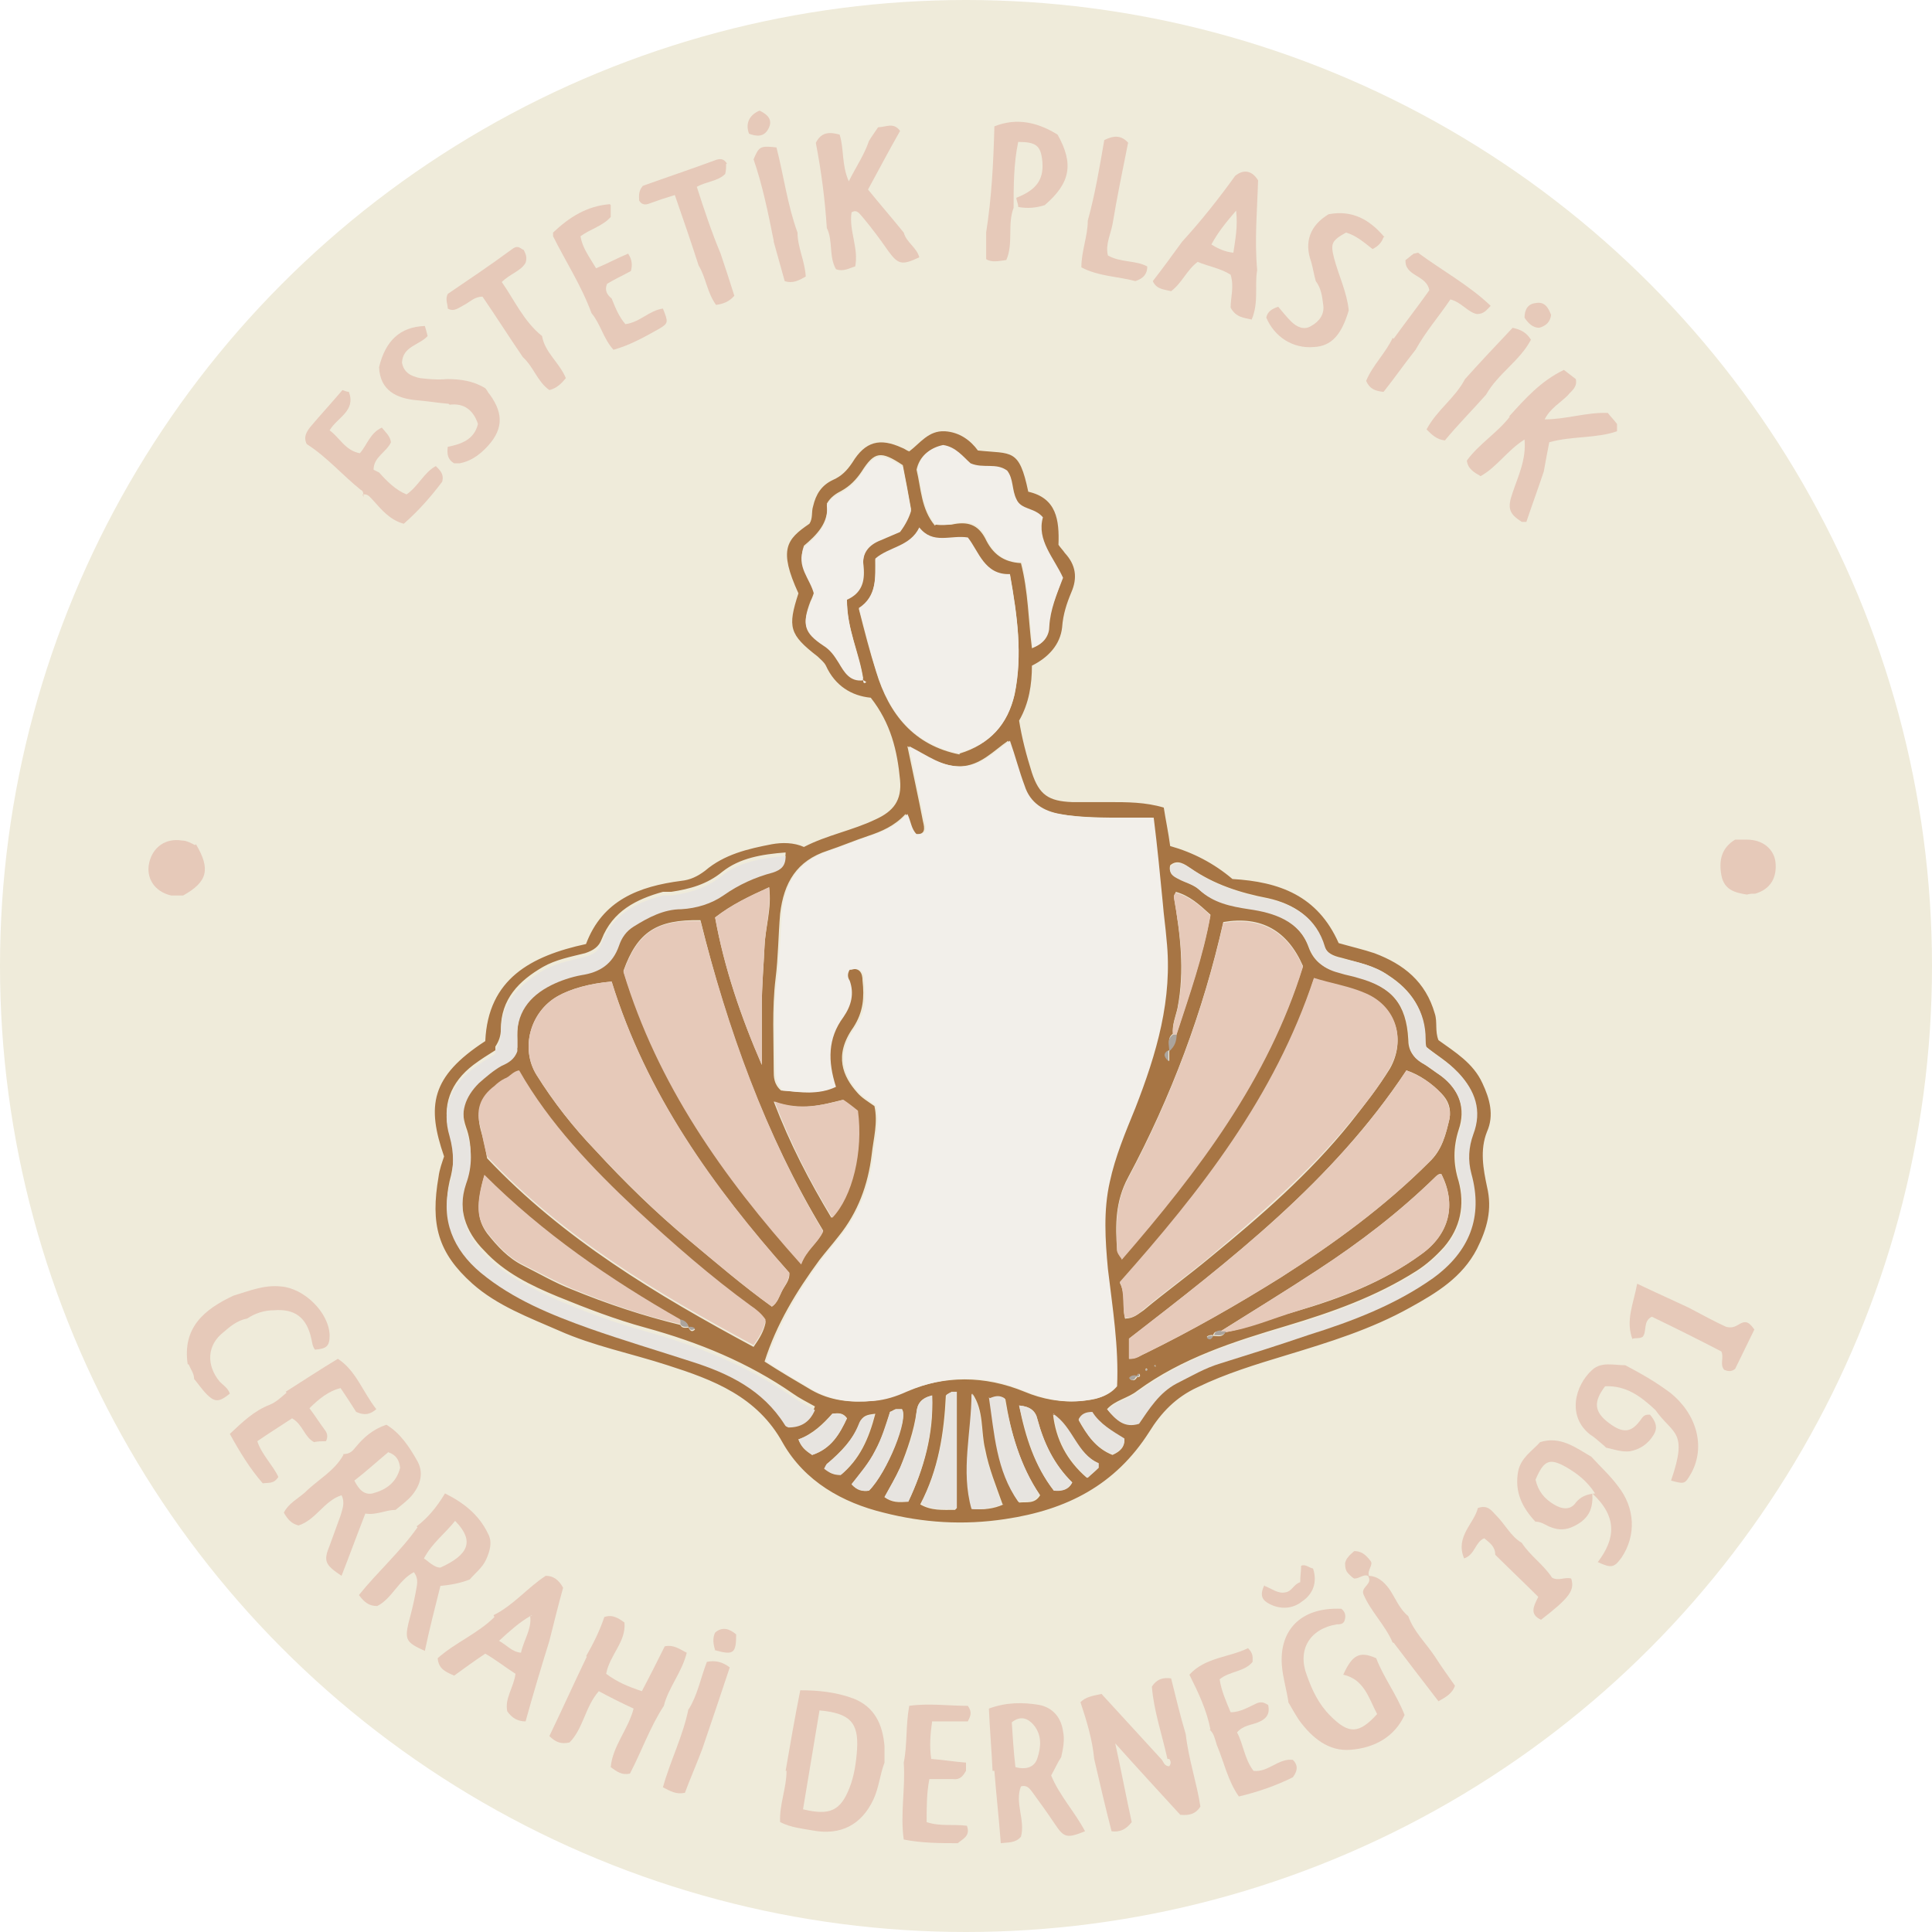 <svg xmlns="http://www.w3.org/2000/svg" xmlns:xlink="http://www.w3.org/1999/xlink" id="Layer_2" data-name="Layer 2" viewBox="0 0 211 211"><defs><style>      .cls-1 {        fill: #e7e4e0;      }      .cls-1, .cls-2, .cls-3, .cls-4, .cls-5, .cls-6 {        stroke-width: 0px;      }      .cls-2 {        fill: #e6c9b9;      }      .cls-3 {        fill: #a77544;      }      .cls-4 {        fill: #aba49d;      }      .cls-5 {        fill: #f2efea;      }      .cls-6 {        fill: #efebda;      }    </style></defs><g id="Layer_1-2" data-name="Layer 1-2"><g><circle class="cls-6" cx="105.5" cy="105.5" r="105.5"></circle><g><g><path class="cls-2" d="M53.9,176.4c2.2-1.1,3.7-3,5.7-4.3.8,0,1.4.4,1.9,1.3-.5,1.8-1,3.8-1.5,5.8-.9,2.9-1.8,5.9-2.6,8.8-.9,0-1.5-.4-2-1.1-.3-1.4.7-2.6.9-4.1-1.1-.7-2.1-1.5-3.3-2.2-1.2.8-2.3,1.6-3.4,2.4-.9-.4-1.7-.7-1.8-1.9,1.9-1.7,4.4-2.7,6.2-4.5ZM57.9,176.5c-1.2.7-2.2,1.6-3.4,2.7.9.5,1.4,1.2,2.4,1.3.3-1.4,1.2-2.6,1-4,0,0,.2,0,.2-.1,0,0,0,0-.2.1Z"></path><path class="cls-2" d="M164.8,45.5c1.8-2,3.5-3.9,6-5.1.4.3.9.7,1.3,1,.2.9-.5,1.3-.9,1.8-.8.8-1.9,1.4-2.5,2.6,2.4,0,4.6-.8,6.9-.7.3.4.7.8,1,1.2,0,.2,0,.4,0,.8-2.3.8-4.9.5-7.4,1.2-.2,1-.4,2.1-.6,3.2-.6,1.8-1.3,3.7-1.9,5.5-.2,0-.4,0-.5,0-1.4-.9-1.6-1.5-1-3.2.6-1.8,1.5-3.6,1.3-5.8-1.9,1.2-3,3-4.8,4-.7-.4-1.4-.8-1.5-1.7,1.3-1.8,3.3-3,4.7-4.8h0Z"></path><path class="cls-2" d="M98.3,14.3c-1.2,2.1-2.3,4.2-3.5,6.4,1.3,1.6,2.6,3.1,3.9,4.7.3,1.1,1.4,1.6,1.7,2.7-1.9.9-2.3.8-3.4-.7-.9-1.3-1.8-2.5-2.8-3.7-.3-.3-.6-.9-1.2-.5-.3,2,.8,3.9.4,5.9-.7.2-1.3.6-2.1.3-.8-1.4-.3-3.1-1-4.5-.2-3.1-.6-6.2-1.2-9.3.6-1.2,1.5-1.2,2.6-.9.5,1.6.2,3.3,1,5.1.8-1.6,1.7-2.9,2.2-4.4.3-.5.6-.9,1-1.5.8,0,1.7-.6,2.4.4h0Z"></path><path class="cls-2" d="M129.1,26.4c2.1-2.3,4-4.7,5.8-7.2,1-.8,1.9-.5,2.5.5-.1,3.3-.4,6.5-.1,9.8-.3,1.7.2,3.5-.6,5.4-.8-.2-1.7-.2-2.3-1.3,0-1.1.4-2.3,0-3.6-1.1-.7-2.4-.9-3.6-1.4-1.2.9-1.7,2.3-2.9,3.2-.8-.2-1.6-.2-2-1.1,1.1-1.4,2.1-2.8,3.2-4.3h0ZM135,23c-1.2,1.4-2,2.4-2.7,3.7.8.5,1.5.8,2.4.9.2-1.4.5-2.8.3-4.6h0Z"></path><path class="cls-2" d="M107.7,25.4c.6-3.8.8-7.7.9-11.6,2.5-1,4.8-.4,6.9.9,1.8,3.2,1.4,5.3-1.4,7.7-.9.3-1.9.4-2.9.2,0-.4-.2-.7-.2-1,2.3-.9,3.1-2.1,2.8-4.3-.2-1.4-.7-1.8-2.6-1.8-.5,2.4-.5,4.8-.5,7.2-.7,1.8,0,3.9-.8,5.7-.8.1-1.6.3-2.2-.1v-2.9h0Z"></path><path class="cls-2" d="M39.7,54.3c0-.3,0-.7-.3-.8-2-1.6-3.7-3.6-5.9-5-.4-.8,0-1.4.5-2,1.1-1.3,2.3-2.6,3.4-3.9.3.1.5.2.7.2.8,2.1-1.3,2.8-2.1,4.2,1.1.8,1.7,2.2,3.3,2.5.8-.9,1.1-2.2,2.4-2.8.4.5.9.9,1,1.6-.5,1.1-1.9,1.6-1.9,3,.2.1.4.2.6.3.9,1,1.8,1.9,3,2.4,1.3-.9,1.9-2.4,3.2-3.1.5.5.9.9.7,1.7-1.2,1.6-2.6,3.2-4.2,4.6-1.5-.4-2.4-1.5-3.3-2.5-.4-.4-.6-.8-1.2-.7h0Z"></path><path class="cls-2" d="M66.7,22.4c0,.4,0,.9,0,1.3-.9,1-2.2,1.3-3.3,2.1.2,1.3,1,2.3,1.7,3.5,1.2-.5,2.3-1.1,3.5-1.6.4.6.5,1.2.3,1.9-.9.5-1.8.9-2.6,1.4-.3.7,0,1.2.5,1.6.4,1,.8,2,1.5,2.8,1.6-.2,2.6-1.5,4.1-1.7.6,1.5.6,1.6-.4,2.2-1.6.9-3.2,1.8-5,2.3-1.1-1.2-1.4-2.8-2.4-4-1.1-3-2.8-5.6-4.2-8.4,0-.1,0-.3,0-.4,1.8-1.7,3.7-2.9,6.2-3.1h0Z"></path><path class="cls-2" d="M151.1,25.9c-.2.6-.6,1-1.2,1.3-.9-.7-1.8-1.5-2.9-1.8-1.6.9-1.7,1.2-1.3,2.8.5,1.9,1.4,3.7,1.6,5.7-.8,2.7-1.9,3.9-3.8,4-2.3.2-4.3-1.1-5.2-3.2.1-.7.7-1,1.3-1.2.5.6.9,1.1,1.4,1.6.6.6,1.4,1,2.2.5.9-.5,1.5-1.3,1.3-2.4-.1-.8-.2-1.7-.8-2.5-.2-.7-.3-1.4-.5-2.1-.8-2.2-.1-4,1.9-5.2,2.6-.5,4.5.6,6.1,2.5h0Z"></path><path class="cls-2" d="M20.5,149c-.6-4,1.8-6,5-7.5,1.7-.5,3.3-1.2,5.2-1,2.5.2,5.2,2.8,5.3,5.3,0,1.2-.3,1.5-1.6,1.6-.3-.4-.3-.8-.4-1.2-.5-2.3-1.8-3.3-4.1-3.1-1,0-2,.3-2.9.9-1.1.2-1.9.9-2.6,1.5-1.8,1.4-1.9,3.6-.4,5.4.4.4.9.7,1.1,1.3-1.1.9-1.6,1-2.5.1-.5-.5-.9-1.1-1.4-1.7,0-.6-.4-1.1-.6-1.6h0Z"></path><path class="cls-2" d="M49,44.1c-1.2-.1-2.4-.3-3.6-.4-2-.2-3.9-1-4-3.6.7-2.9,2.3-4.4,5-4.5.1.3.2.7.3,1.1-.9,1-2.7,1.1-2.8,2.9.2,1.1,1,1.5,2,1.7.9.1,1.9.2,2.9.1,1.5,0,2.9.2,4.2,1,.2.2.3.5.5.7,1.6,2.2,1.4,4-.5,5.9-.8.8-1.7,1.4-2.8,1.6-.2,0-.4,0-.6,0-.7-.4-.8-1-.7-1.8,1.5-.3,2.9-.8,3.3-2.5-.5-1.5-1.5-2.3-3.1-2.1Z"></path><path class="cls-2" d="M152.2,37c1.3-1.8,2.7-3.6,3.9-5.3-.3-1.7-2.7-1.5-2.6-3.3.3-.2.6-.5.9-.7.2,0,.5-.2.6,0,2.6,1.9,5.5,3.5,7.8,5.7-.4.4-.7.9-1.5.9-1-.2-1.7-1.3-2.9-1.6-1.2,1.8-2.7,3.5-3.8,5.5-1.2,1.5-2.3,3.1-3.5,4.6-.9-.1-1.5-.3-1.9-1.2.7-1.7,2.1-3,2.9-4.7h0Z"></path><path class="cls-2" d="M79.3,17.9c0,.4,0,.7-.1,1.1-.8.8-2,.8-3.1,1.4.8,2.5,1.6,4.9,2.6,7.3.5,1.5,1,3,1.5,4.6-.6.7-1.3.9-2,1-1-1.4-1.1-3-1.9-4.3-.8-2.5-1.7-5.1-2.6-7.7-1,.3-1.9.6-2.7.9-.5.2-.9.2-1.2-.3,0-.5-.1-1,.4-1.6,2.5-.9,5.2-1.8,7.9-2.8.5-.2,1-.2,1.3.4h0Z"></path><path class="cls-2" d="M57.2,27.3c.2.4.4.8.2,1.4-.5.9-1.7,1.2-2.6,2.1,1.4,2,2.4,4.3,4.4,5.9.3,1.8,1.9,2.9,2.6,4.6-.5.6-1,1.1-1.8,1.3-1.3-.9-1.7-2.5-2.9-3.6-1.5-2.2-2.9-4.4-4.4-6.6-.9,0-1.4.6-2,.9-.6.3-1.1.8-1.8.4,0-.5-.3-1,0-1.6,2.2-1.5,4.6-3.1,6.9-4.8.4-.3.7-.5,1.2-.1h0Z"></path><path class="cls-2" d="M123.2,15.6c-.6,3-1.2,5.9-1.7,8.9-.2,1.1-.8,2.2-.5,3.4,1.4.8,3,.5,4.3,1.2,0,.8-.4,1.3-1.3,1.6-1.8-.5-4-.5-5.9-1.5,0-1.8.7-3.4.7-5.1.8-2.9,1.3-5.9,1.8-8.8,1-.5,1.9-.6,2.7.4Z"></path><path class="cls-2" d="M84.5,26.3c-.6-3-1.2-6-2.2-8.9.6-1.4.7-1.5,2.5-1.3.8,3.1,1.2,6.3,2.3,9.3,0,1.6.8,3.1.9,4.8-.7.4-1.4.8-2.3.5-.4-1.4-.8-2.9-1.2-4.3h0Z"></path><path class="cls-2" d="M168.1,35.8c-.7,0-1.2-.5-1.6-1.1,0-.8.3-1.5,1.2-1.6,1-.2,1.4.5,1.7,1.3-.1.8-.6,1.2-1.3,1.4Z"></path><path class="cls-2" d="M83,12.1c1,.5,1.4,1.1.9,2-.5.9-1.3.8-2.1.5-.4-1.1,0-2,1.1-2.5h0Z"></path><path class="cls-2" d="M127.5,192.1c-.6-2.7-1.5-5.3-1.7-7.9.6-.9,1.3-1,2.1-.9.5,2,1,4.1,1.6,6.1.3,2.7,1.2,5.3,1.6,7.9-.5.8-1.2,1-2.2.9-2.2-2.4-4.5-4.9-7.1-7.8.7,3.2,1.2,5.9,1.8,8.6-.7.9-1.4,1.1-2.2,1-.7-2.7-1.3-5.3-1.9-7.9-.2-2.1-.8-4.1-1.5-6.2.6-.6,1.4-.7,2.3-.9,2.2,2.4,4.4,4.8,6.6,7.2.2.3.3.7.8.7.2-.3.2-.5,0-.8h0Z"></path><path class="cls-2" d="M85.8,193.4c.5-2.9,1-5.8,1.6-8.8,2,0,3.9.2,5.8.9,2.3.9,3.2,2.8,3.4,5.2,0,.6,0,1.2,0,1.8-.5,1.3-.6,2.7-1.2,4-1.3,2.8-3.6,4-6.7,3.4-1.1-.2-2.3-.3-3.5-.9-.1-1.9.7-3.7.7-5.6h0ZM87.7,197.6c2.9.7,4.1.2,5.1-2.4.5-1.3.7-2.7.8-4.1.2-3-.8-4-4.1-4.3-.6,3.6-1.2,7.2-1.8,10.8h0Z"></path><path class="cls-2" d="M64,180.9c.8-1.4,1.5-2.8,2-4.3.9-.3,1.5.1,2.2.6.2,2.1-1.6,3.5-2,5.6,1.2.9,2.4,1.4,3.9,1.9.9-1.7,1.7-3.3,2.5-4.9,1-.2,1.6.3,2.4.7-.5,2.1-2,3.8-2.5,5.8-1.5,2.3-2.4,4.9-3.7,7.4-.9.2-1.4-.2-2.1-.7.2-2.3,1.9-4.1,2.5-6.4-1.3-.6-2.5-1.2-3.8-1.9-1.5,1.7-1.7,4.1-3.2,5.6-.9.2-1.5,0-2.2-.7,1.4-2.9,2.7-5.8,4.1-8.7h0Z"></path><path class="cls-2" d="M37.5,158.8c.6,0,.9-.2,1.3-.7.9-1.1,1.9-2,3.4-2.5,1.5.9,2.5,2.4,3.4,4,.7,1.3.3,2.6-.6,3.7-.5.6-1.2,1.1-1.8,1.6-1.1,0-2.1.6-3.3.4-.9,2.3-1.7,4.5-2.6,6.8-1.8-1.2-2-1.6-1.3-3.3.4-1.1.8-2.2,1.2-3.3.2-.7.5-1.4.1-2.2-1.9.6-2.8,2.7-4.7,3.3-.8-.2-1.2-.7-1.6-1.4.5-1,1.5-1.5,2.3-2.2,1.4-1.4,3.2-2.3,4.2-4.1h0ZM38.7,161.7c.5,1,1.1,1.6,2,1.4,1.5-.4,2.6-1.2,3-2.8-.1-.8-.4-1.4-1.3-1.7-1.2,1-2.4,2.1-3.7,3.1h0Z"></path><path class="cls-2" d="M140.7,185.8c-.2-1.3-.6-2.6-.7-3.9-.3-3.7,1.9-6.4,6.5-6.2.5.4.5.9.3,1.4-.2.3-.5.3-.8.3-3,.5-4.3,2.8-3.3,5.5.6,1.7,1.3,3.2,2.6,4.5,2,2,3.1,2,5.1-.2-.9-1.7-1.4-3.8-3.7-4.3,1-2.2,1.8-2.6,3.6-1.8.8,2.1,2.2,3.9,3.1,6.2-1.1,2.4-3.3,3.6-5.9,3.8-2.4.2-4.2-1.3-5.6-3.2-.4-.6-.8-1.3-1.2-2h0Z"></path><path class="cls-2" d="M108.4,193.4c-.1-2.2-.3-4.5-.4-6.8,1.9-.7,3.7-.7,5.5-.4,1.5.3,2.4,1.4,2.6,2.9.2.9,0,1.9-.2,2.8-.4.6-.7,1.3-1.1,2,.9,2.2,2.6,4,3.7,6.1-2,.8-2.3.7-3.3-.8-.8-1.2-1.6-2.3-2.4-3.4-.3-.4-.6-.9-1.3-.7-.7,1.8.5,3.7,0,5.5-.6.7-1.4.6-2.2.7-.2-2.7-.5-5.3-.7-7.9ZM110.9,193c1.2.3,2.1,0,2.4-1,.4-1.2.5-2.5-.4-3.6-.6-.7-1.4-1.1-2.4-.3.1,1.6.2,3.2.4,4.9h0Z"></path><path class="cls-2" d="M45.5,166.7c1.2-.9,2.2-2.1,3.1-3.6,2,1,3.7,2.3,4.7,4.4.5.9.2,1.9-.2,2.8-.4.9-1.2,1.5-1.8,2.2-1,.4-2.1.6-3.2.7-.6,2.4-1.2,4.7-1.7,7.1-2-.9-2.2-1.2-1.8-3,.3-1.1.6-2.3.8-3.4.1-.7.4-1.4-.2-2.2-1.7.9-2.4,2.9-4,3.7-.9,0-1.4-.4-2-1.2,2-2.5,4.5-4.7,6.4-7.4h0ZM49.7,166.1c-1.1,1.4-2.5,2.4-3.4,4.1.3.2.5.4.8.6.3.2.6.4,1,.4,3.1-1.4,3.7-2.9,1.7-5Z"></path><path class="cls-2" d="M167.7,166.2c-1.5-1.6-2.3-3.3-1.9-5.5.3-1.5,1.5-2.2,2.4-3.2,2.2-.7,3.9.6,5.6,1.6,1,1.1,2.1,2.1,2.9,3.2,1.9,2.4,2,5.4.4,7.8-.8,1.1-1.1,1.2-2.6.5,1.9-2.5,2.2-4.9-.6-7.5.1,1.5-.3,2.4-1.2,3.1-1,.7-2,1.1-3.3.6-.6-.2-1.1-.7-1.9-.6h0ZM167.7,161.6c.3,1.3,1,2.1,2,2.7.8.5,1.8.7,2.4-.2.5-.6,1.1-.9,2.1-1-.9-1.4-2-2.2-3.2-2.9-1.8-1-2.4-.7-3.3,1.4Z"></path><path class="cls-2" d="M175.2,157.9c-.5-.4-1-.9-1.5-1.2-2.6-2-1.7-5.4.2-7.1,1-.9,2.3-.5,3.6-.5,1.7.9,3.3,1.8,4.9,3,2.9,2.3,3.9,5.9,2.3,8.8-.7,1.2-.7,1.2-2.2.8,1.9-5.5.2-5-1.7-7.7-1.6-1.5-3.2-2.7-5.5-2.6-1.3,1.7-1.2,2.8.4,4,1.6,1.2,2.5,1.1,3.6-.5.3-.4.5-.4.9-.4.6.7.9,1.4.4,2.2-.6,1-1.5,1.6-2.6,1.8-.9.1-1.7-.2-2.6-.4h0Z"></path><path class="cls-2" d="M132.2,188.9c-.4-2.1-1.3-4-2.3-6,1.7-1.9,4.4-1.9,6.4-2.9.6.6.5,1,.5,1.5-.9,1.1-2.5,1-3.6,1.9.2,1.3.7,2.4,1.2,3.6,1.1,0,2-.6,2.9-1,.6-.2.8,0,1.2.2.2.9-.1,1.5-1.1,1.9-.7.3-1.6.3-2.3,1.1.7,1.3.8,2.9,1.8,4.2,1.6.2,2.7-1.4,4.3-1.2.5.5.6,1.1,0,1.9-1.8.9-3.8,1.6-5.9,2.1-1.2-1.7-1.6-3.7-2.4-5.6-.2-.6-.3-1.3-.8-1.7h0Z"></path><path class="cls-2" d="M31.2,152c1.9-1.2,3.7-2.4,5.7-3.6,2,1.3,2.7,3.6,4.2,5.5-.7.6-1.3.7-2.2.3-.5-.8-1.1-1.7-1.7-2.6-1.3.3-2.4,1.2-3.4,2.2.6.8,1.1,1.6,1.7,2.4.3.4.3.8.1,1.2-.4,0-.9,0-1.3.1-1.1-.6-1.2-1.9-2.4-2.6-1.2.8-2.5,1.6-3.8,2.5.5,1.5,1.7,2.6,2.3,3.9-.5.8-1.1.6-1.7.7-1.4-1.6-2.5-3.4-3.6-5.4,1.4-1.3,2.6-2.5,4.4-3.2.7-.3,1.2-.8,1.8-1.3h0Z"></path><path class="cls-2" d="M98.7,192.5c.4-1.9.2-4,.6-6.2,2.1-.3,4.3,0,6.4,0,.5.7.3,1.1,0,1.7h-3.9c-.2,1.4-.3,2.7-.1,4.1,1.3.1,2.5.3,3.8.4,0,.3,0,.6,0,.9-.3.5-.6,1-1.4.9-.8,0-1.6,0-2.6,0-.3,1.5-.3,3.1-.3,4.7,1.5.5,3,.2,4.4.4.4,1.1-.4,1.4-1,1.9-1.9,0-3.9,0-5.9-.4-.4-2.8.2-5.6,0-8.4h0Z"></path><path class="cls-2" d="M178.3,146.3c-.8-2.1.1-3.9.5-6.1,2.1,1,3.9,1.8,5.6,2.6,1.5.8,3,1.6,4.1,2.1,1.1.3,1.4-.5,2.1-.5.4,0,.7.4,1,.8-.7,1.4-1.4,2.9-2.1,4.3-.5.4-.9.2-1.2.1-.5-.6,0-1.3-.3-2-2.5-1.3-5.1-2.6-7.6-3.8-1,.5-.5,1.6-1,2.2-.3.2-.7.1-1.1.2h0Z"></path><path class="cls-2" d="M163.3,169.8c0-.9-.6-1.3-1.2-1.8-1,.4-1,1.8-2.2,2.2-1-2.4,1.1-3.8,1.5-5.5,1.1-.4,1.5.3,2,.8,1,1,1.6,2.3,2.8,3,.9,1.4,2.4,2.4,3.3,3.8.7.4,1.4-.1,2.1.1.4,1.3-.2,2.1-3.3,4.5-1.3-.6-.8-1.5-.3-2.5-1.6-1.6-3.2-3.1-4.8-4.7h0Z"></path><path class="cls-2" d="M152.1,179.4c-.8-1.9-2.4-3.4-3.2-5.3-.3-.8,1.1-1.1.5-2h0c1,0,1.7.6,2.3,1.4.7,1,1.1,2.2,2.1,3,.6,1.7,1.9,2.9,2.9,4.4.7,1.1,1.5,2.2,2.2,3.2-.3.9-1.1,1.3-1.8,1.7-1.7-2.2-3.3-4.3-4.9-6.4h0Z"></path><path class="cls-2" d="M75.2,186.7c1-1.6,1.3-3.4,2-5.2.9-.2,1.7,0,2.5.6-1,3-2,6-3,8.9-.6,1.6-1.3,3.2-1.9,4.8-1,.2-1.6-.2-2.4-.6.8-2.9,2.2-5.6,2.8-8.6h0Z"></path><path class="cls-2" d="M190.8,97.7c-1.3-.2-2.5-.5-2.8-2.1-.3-1.6,0-3,1.5-3.9.4,0,.9,0,1.3,0,1.7,0,2.9,1,3.1,2.4.2,1.7-.5,3-2.2,3.5-.3,0-.6,0-.9.1h0Z"></path><path class="cls-2" d="M21.4,92.2c1.6,2.7,1.3,4.1-1.4,5.6-.4,0-.9,0-1.3,0-1.8-.4-2.8-1.9-2.4-3.6.4-1.7,1.8-2.7,3.6-2.4.5,0,1,.3,1.4.5h0Z"></path><path class="cls-2" d="M162.3,43.1c-1.5,1.7-3.1,3.3-4.5,5-.9-.1-1.4-.6-2-1.2,1.1-2.1,3.1-3.4,4.2-5.5,1.7-1.9,3.5-3.8,5.2-5.6.9.2,1.5.5,2,1.3-1.2,2.3-3.6,3.7-4.9,6h0Z"></path><path class="cls-2" d="M138.1,173.2c.8.3,1.5.9,2.3.7.7-.1.9-.9,1.6-1.1,0-.7.1-1.2.1-1.8.5-.2.8.2,1.3.3.5,1.5,0,2.8-1.2,3.6-1,.8-2.3.9-3.5.3-.8-.4-1.2-.9-.6-2.1h0Z"></path><path class="cls-2" d="M78.1,180.2c-.2-.6-.3-1.3,0-1.9.8-.7,1.6-.4,2.3.2,0,2.1-.3,2.3-2.4,1.7h0Z"></path><path class="cls-2" d="M149.4,172.1c-.5-.2-.9.3-1.5.3-.2-.1-.4-.3-.6-.5-.3-.3-.4-.6-.4-1.2,0,0,.1-.4.3-.6.2-.3.5-.5.7-.7.7,0,1.2.3,1.8,1.1.3.4-.4,1-.2,1.6h0s0,0,0,0Z"></path></g><g><path class="cls-3" d="M146.2,103c1.4.4,2.7.7,3.9,1.1,3.2,1.2,5.6,3.1,6.6,6.6.3.9,0,1.9.4,2.9,1.8,1.3,3.8,2.5,4.8,4.7.8,1.7,1.3,3.5.5,5.3-.8,2-.4,4.1,0,6,.6,2.5,0,4.6-1.1,6.8-1.6,3.1-4.4,4.8-7.3,6.4-4.3,2.4-8.9,3.8-13.5,5.2-3.3,1-6.6,2-9.7,3.5-2.4,1.1-4,2.8-5.3,4.9-3.7,5.8-9,8.5-15.7,9.5-4.6.7-9,.4-13.3-.7-4.5-1.1-8.6-3.4-11-7.6-2.8-5.1-7.6-6.9-12.6-8.5-4-1.3-8.1-2.1-11.9-3.8-3.2-1.4-6.7-2.7-9.4-5.1-3.8-3.4-4.6-6.5-3.7-11.7.1-.8.4-1.6.6-2.2-1.9-5.5-1.5-8.7,4.5-12.6.3-6.8,5-9.3,11-10.6,1.8-4.8,5.8-6.3,10.4-6.9,1-.1,1.8-.5,2.6-1.1,2.1-1.8,4.7-2.4,7.3-2.9,1.1-.2,2.4-.2,3.5.3,2.5-1.3,5.3-1.8,7.8-3,2-.9,2.9-2.1,2.7-4.3-.3-3.2-1-6.2-3.2-9-2.1-.2-3.9-1.3-4.9-3.5-.2-.4-.6-.7-.9-1-3.1-2.4-3.3-3.2-2.1-6.9-2.2-4.8-1.3-5.9,1.2-7.6.4-.6.2-1.3.4-1.9.3-1.3.9-2.3,2.2-2.9.9-.4,1.5-1,2.1-1.9,1.4-2.3,3-2.7,5.4-1.6.3.1.5.3.8.4,1.2-.9,2.1-2.3,3.9-2.2,1.6.1,2.8,1,3.6,2.1,3.7.4,4.5-.3,5.5,4.5,3.1.7,3.4,3.1,3.3,5.8.2.3.5.6.7.9,1.2,1.3,1.4,2.7.7,4.3-.5,1.2-.9,2.4-1,3.8-.2,1.9-1.5,3.3-3.3,4.2,0,2-.3,4.1-1.4,6,.3,1.9.8,3.8,1.4,5.7.8,2.4,1.8,3.1,4.4,3.2,1.3,0,2.7,0,4,0,2,0,4,0,6,.6.2,1.3.5,2.7.7,4.2,2.5.7,4.8,1.9,6.8,3.6,5.1.3,9.3,1.8,11.6,7h0ZM124.1,150.3c-.3,0-.6,0-.7.3.4.3.6.1.8-.2.1,0,.5,0,.2-.4,0,.1-.2.2-.2.3h0ZM132.5,145.9c.5,0,1,.2,1.3-.4,2.7-.5,5.2-1.6,7.8-2.3,4.8-1.4,9.5-3.2,13.6-6.2,3.1-2.2,3.9-5.5,2.2-8.8-.3,0-.5.2-.7.4-3.9,3.8-8.2,7.1-12.8,10.1-3.5,2.3-7.1,4.5-10.6,6.7-.4,0-.7,0-.8.4-.3,0-.5,0-.7.2.4.3.6.1.7-.2h0ZM75.2,145c.2.4.4.5.7.2-.2-.3-.5-.2-.7-.2-.1-.5-.4-.7-.9-.8-7.7-4.4-15-9.4-21.4-15.8-.9,3.1-.8,4.8.3,6.3,1.1,1.4,2.3,2.7,3.9,3.5,1.8.9,3.5,1.9,5.3,2.6,3.9,1.6,7.8,2.9,11.9,3.9.2.4.5.3.9.3h0ZM127.6,114.7c.6-.4.8-1.1.9-1.8,1.4-4.3,2.9-8.6,3.7-13-1.2-1.1-2.3-2.1-3.8-2.5,0,.2-.2.4-.2.5.7,4.1,1.2,8.1.4,12.2-.2.9-.6,1.8-.5,2.8-.7.5-.3,1.2-.4,1.8-.5.3-.6.6,0,1.2v-1.2h0ZM94.3,74.3c0,.2,0,.4.3.2,0,0-.2-.1-.3-.2-.4-3-1.9-5.7-1.8-9,1.6-.6,1.9-2,1.8-3.6-.2-1.5.7-2.3,1.9-2.9.7-.3,1.5-.6,2.1-.9.6-.8,1-1.6,1.2-2.3-.3-1.7-.6-3.3-.9-4.8-2.4-1.6-3.1-1.5-4.5.7-.6.9-1.3,1.6-2.2,2.1-.6.3-1.2.7-1.6,1.4.3,2.1-1.2,3.5-2.5,4.6-.8,2.2.8,3.5,1.1,5.1-.1.3-.2.6-.4,1-.9,2.4-.7,3.3,1.4,4.6.8.5,1.2,1.2,1.7,1.9.6,1,1.2,2.1,2.7,1.9h0ZM92.8,105.9c1.1-.3,1.4.4,1.4,1.2.2,1.8.1,3.4-1,5.1-2.2,3.1-1.1,5.4.4,7.1.5.6,1.2,1,1.9,1.5.4,1.8-.1,3.5-.3,5.3-.4,3.3-1.5,6.3-3.6,8.9-.7.9-1.4,1.7-2.1,2.6-2.5,3.4-4.7,7-6,11.1,1.7,1.1,3.4,2.1,5.1,3.1,2.1,1.2,4.3,1.4,6.6,1.2,1.3-.1,2.5-.6,3.6-1,4.4-1.8,8.7-1.8,13.1,0,1.9.8,4,1.2,6.1,1,1.4-.1,2.8-.3,3.8-1.6.3-4.3-.5-8.6-1-12.8-.4-3.2-.6-6.3.2-9.5.6-2.8,1.8-5.4,2.8-8.1,2.3-5.9,4.1-11.9,3.4-18.4-.1-1.3-.3-2.6-.4-3.9-.3-3.1-.7-6.1-1-9.4h-2.7c-2.5,0-5,0-7.5-.4-1.9-.4-3.3-1.2-3.9-3.1-.5-1.6-1-3.2-1.6-4.9-1.6,1.1-3,2.7-5.2,2.8-2.2,0-3.8-1.2-5.8-2.2.6,2.9,1.2,5.6,1.7,8.2.2.8.3,1.5-.9,1.4-.6-.6-.5-1.4-1-2.2-1.2,1.3-2.6,1.9-4.1,2.4-1.5.5-2.9,1.1-4.4,1.6-3.4,1.1-4.8,3.5-5.2,6.9-.2,2.3-.2,4.7-.5,7.1-.4,3.3-.2,6.7-.2,10,0,.7,0,1.5.8,2.2,1.9.1,3.9.5,5.8-.4-.9-2.8-.9-5.3.8-7.6.9-1.2,1.1-2.5.7-4-.1-.4-.2-.7,0-1.2h0ZM122.9,144c.9,0,1.4-.5,2-.9,2.4-2,4.9-3.8,7.3-5.8,5.5-4.5,10.8-9.1,15.3-14.7,1.5-1.9,3-3.8,4.3-5.9,1.7-3,.8-6.6-2.6-8.1-1.9-.8-3.9-1.1-5.7-1.7-4.2,13-12.4,23.3-21.2,33.2.7,1.3.2,2.7.6,4h0ZM66.8,107.2c-2.4.2-4.5.8-5.9,1.6-3,1.7-4.1,5.7-2.3,8.6,1.8,2.9,4,5.7,6.4,8.2,3.2,3.5,6.6,6.8,10.2,9.8,3,2.5,5.9,5,9.1,7.3.6-.4.8-1.1,1.1-1.7.3-.6.9-1.2.8-2-8.4-9.4-15.6-19.5-19.4-31.8h0ZM104.8,82.3c3.3-1,5.2-3.2,6-6.4.9-4.3.3-8.6-.5-13.1-2.8,0-3.4-2.4-4.6-4-1.9-.2-3.8.8-5.3-1.1-1,2.1-3.3,2.1-4.8,3.4,0,2,.2,4.1-1.8,5.4.6,2.4,1.2,4.7,1.9,6.9,1.4,4.6,4.1,8,9.1,9h0ZM68.1,106.1c3.8,12.2,10.9,22.3,19.4,31.9.6-1.6,1.9-2.3,2.4-3.6-6.4-10.6-10.5-22.1-13.4-33.9-4.8-.1-6.9,1.3-8.4,5.5h0ZM122.5,137.5c8.4-9.7,16-19.8,19.8-32-1.7-3.9-4.6-5.5-8.7-4.8-2.2,9.8-5.7,19.1-10.4,27.9-1.4,2.6-1.4,5.2-1.2,7.9,0,.2.3.5.5.9h0ZM123.3,148.4c.8,0,1.3-.4,1.8-.6,5.1-2.5,10-5.3,14.8-8.3,5.8-3.7,11.3-7.7,16.2-12.6,1.4-1.3,1.8-3,2.2-4.7.2-1.1-.1-2-.9-2.8-1.1-1.1-2.3-2-3.8-2.5-8,12.1-19.2,20.7-30.3,29.3v2.2h0ZM83.6,144.3c-.4-.7-1-1.1-1.6-1.5-4.4-3.2-8.5-6.8-12.5-10.5-4.9-4.6-9.5-9.4-12.8-15.2-.7,0-1,.7-1.6.9-.4.2-.7.5-1.1.8-1.6,1.2-2,2.7-1.5,4.6.3,1,.5,2,.7,3.1,8.3,8.8,18.5,14.9,29.1,20.6.7-1,1.1-1.7,1.3-2.6h0ZM54.1,114.7c-.8.5-1.6,1-2.4,1.6-2.5,1.9-3.5,4.5-2.6,7.4.6,1.9.5,3.5,0,5.3-.9,3.9.4,7.1,3.4,9.6,3.5,3,7.7,4.6,11.9,6.1,3.7,1.3,7.4,2.4,11.1,3.6,4.1,1.3,7.8,3.1,10.2,6.9,0,.1.2.2.4.3,1.3,0,2.4-.4,2.9-1.9-.9-.5-1.7-.9-2.4-1.4-4.9-3.4-10.3-5.6-16.1-7.2-3.3-.9-6.4-2.1-9.6-3.4-2.9-1.2-5.8-2.6-8-5-2.1-2.1-3-4.7-2-7.7.6-1.9.7-3.9,0-5.8-.7-2-.2-3.8,1.4-5.2.8-.7,1.5-1.4,2.5-1.9.7-.3,1.3-.7,1.7-1.6,0-.3,0-.7,0-1.2-.1-2.9,1.3-4.8,3.7-6,1-.5,2.2-.9,3.3-1.1,2-.3,3.4-1.2,4.1-3.2.3-.8.8-1.6,1.6-2.1,1.6-.9,3.2-1.8,5.2-1.9,1.7,0,3.2-.6,4.6-1.5,1.7-1.1,3.5-1.9,5.4-2.5.9-.3,1.4-.7,1.4-1.8-2.6.2-5,.6-6.9,2.1-1.7,1.4-3.6,1.9-5.6,2.2-.3,0-.6,0-.9,0-2.9.8-5.5,2.1-6.7,5.2-.3.8-.9,1.2-1.8,1.5-1.6.4-3.2.7-4.6,1.5-2.6,1.5-4.6,3.5-4.6,6.8,0,.7-.2,1.3-.6,1.9h0ZM155.7,114.3c0-.3-.1-.6-.1-.9,0-3.1-1.5-5.3-4-6.9-1.6-1.1-3.4-1.4-5.1-1.9-.9-.2-1.6-.5-1.9-1.3-.9-3.1-3.4-4.6-6.1-5.2-3.1-.6-5.9-1.5-8.5-3.3-.6-.4-1.4-1-2.2-.3-.2.8.3,1.1.8,1.4.8.4,1.7.7,2.3,1.2,1.6,1.4,3.4,1.8,5.4,2.1,2.8.4,5.5,1.2,6.6,4.2.6,1.7,1.8,2.4,3.4,2.8.6.2,1.3.3,1.9.5,3.8,1,5.4,3,5.6,6.8,0,1.2.5,1.9,1.4,2.5.8.5,1.4,1,2.2,1.5,2,1.5,2.7,3.6,1.9,5.9-.6,1.9-.6,3.7,0,5.6.7,2.6.2,5.1-1.6,7.2-.9,1-1.9,1.9-3,2.6-4.4,2.8-9.2,4.5-14.2,6-5.7,1.7-11.4,3.5-16.3,7.1-1,.8-2.4,1-3.3,2,.9,1.1,1.8,1.9,3.4,1.5,1.1-1.6,2.2-3.4,4.1-4.4,1.6-.8,3.1-1.7,4.8-2.2,3.2-1,6.4-2,9.6-3.1,4.8-1.6,9.4-3.3,13.6-6.2,4-2.8,5.5-6.7,4.2-11.4-.4-1.5-.4-2.9.2-4.3.9-2.6.2-4.8-1.6-6.7-1.1-1.2-2.4-1.9-3.6-2.9h0ZM102.2,57.3c.7.1,1.2,0,1.7,0,1.8-.4,2.9,0,3.7,1.5.8,1.7,2,2.6,3.9,2.7.8,3.1.8,6.2,1.2,9.3,1.3-.5,1.7-1.4,1.8-2.3.1-1.9.9-3.5,1.5-5.3-.9-2.2-2.9-4.1-2.2-6.6-.9-1.1-2.3-.8-2.9-2-.5-1-.3-2.2-1-3.1-1.2-.9-2.7-.2-4-.8-.8-.7-1.6-1.8-3-2-1.5.3-2.5,1.2-2.8,2.6.5,2.1.5,4.3,2,6.1h0ZM92.1,120.1c-2.4.6-4.8,1.3-7.6.2,1.8,4.7,3.9,8.7,6.3,12.7,2.3-2.4,3.4-7.3,2.8-11.7-.5-.4-1-.8-1.6-1.2h0ZM83.2,116.3v-6.4c0-2.2.2-4.4.3-6.6.1-2.1.8-4.1.5-6.4-2.2,1-4.1,1.9-5.9,3.3,1,5.5,2.8,10.8,5.1,16.1ZM104.4,164.8v-12.7c-.3,0-.4,0-.6,0-.1,0-.2.1-.5.3-.2,4.1-.8,8.1-2.8,11.9,1.2.7,2.4.6,3.8.6ZM109.5,164.3c-.7-2-1.5-3.9-1.9-6-.5-2-.1-4.2-1.4-6.1,0,4.2-1.2,8.4,0,12.6,1.2.1,2.3,0,3.4-.5h0ZM108.1,152.7c.6,4,.8,7.9,3.2,11.4.8-.1,1.7.2,2.3-.8-2.2-3.2-3.2-6.8-3.8-10.5-.5-.3-.9-.4-1.6,0h0ZM99.2,164c1.7-3.6,2.8-7.4,2.6-11.6-1.2.3-1.6.9-1.7,1.8-.3,2.1-1,4.1-1.8,6.1-.5,1.1-1.1,2.1-1.7,3.2.8.6,1.5.6,2.6.5h0ZM111.3,153.5c.7,3.5,1.7,6.6,3.8,9.3.9,0,1.6-.1,2-.9-2-2-3.1-4.3-3.8-6.9-.2-.9-.8-1.4-2-1.5h0ZM97.2,154.2c-.4,1.5-.9,2.9-1.6,4.2-.7,1.4-1.6,2.5-2.6,3.7.6.6,1.2.8,1.9.7,2-2,4.3-7.9,3.6-8.9-.2,0-.4,0-.6,0-.2,0-.4.2-.7.3ZM115,154.4c.3,2.8,1.5,5.1,3.7,7,.5-.4.9-.7,1.2-1.1,0,0,0-.3,0-.5-2.4-1.1-2.9-4-5-5.4h0ZM91.8,161.1c2.1-1.7,3.1-4,3.8-6.7-.9.1-1.4.2-1.7,1-.7,1.8-2.1,3.2-3.5,4.4-.2.1-.2.4-.3.5.4.5.9.8,1.8.7h0ZM88.7,158.9c2.1-.7,3-2.3,3.8-4-.4-.6-.9-.6-1.6-.5-1,1.1-2.1,2.2-3.7,2.8.3.8.7,1.2,1.5,1.7h0ZM122.8,157.2c-1.3-.8-2.7-1.6-3.5-2.9-.7,0-1.2.1-1.5.8.9,1.6,1.9,3.1,3.7,3.8.9-.4,1.3-.9,1.3-1.6h0ZM125.3,149.6c0-.2-.2-.2-.2,0,0,0,0,.1.1.1s0,0,.1-.1h0ZM126.1,149.1h0c0,.1.1.2.1.2h0c0-.1,0-.2,0-.2Z"></path><path class="cls-5" d="M92.8,105.9c-.3.5-.2.9,0,1.2.5,1.4.2,2.7-.7,4-1.7,2.3-1.7,4.8-.8,7.6-1.9.9-3.9.6-5.8.4-.7-.7-.8-1.6-.8-2.2,0-3.3-.3-6.6.2-10,.3-2.3.3-4.7.5-7.1.3-3.4,1.8-5.8,5.2-6.9,1.5-.5,2.9-1.1,4.4-1.6,1.5-.5,2.9-1.1,4.1-2.4.4.8.4,1.6,1,2.2,1.2.1,1.1-.7.9-1.4-.6-2.7-1.1-5.3-1.7-8.2,2,1,3.6,2.3,5.8,2.2,2.2-.1,3.5-1.6,5.2-2.8.6,1.7,1,3.3,1.6,4.9.6,1.9,2.1,2.8,3.9,3.1,2.5.5,5,.4,7.5.4h2.7c.4,3.2.7,6.3,1,9.4.1,1.3.3,2.6.4,3.9.7,6.5-1.1,12.5-3.4,18.4-1.1,2.7-2.2,5.3-2.8,8.1-.7,3.1-.5,6.3-.2,9.5.5,4.2,1.2,8.5,1,12.8-1,1.2-2.4,1.4-3.8,1.6-2.1.2-4.1-.2-6.1-1-4.4-1.9-8.7-1.9-13.1,0-1.1.5-2.3.9-3.6,1-2.3.2-4.5,0-6.6-1.2-1.7-1-3.4-2-5.1-3.1,1.4-4.1,3.5-7.7,6-11.1.7-.9,1.4-1.7,2.1-2.6,2.1-2.6,3.2-5.6,3.6-8.9.2-1.8.7-3.5.3-5.3-.6-.5-1.3-.9-1.9-1.5-1.5-1.7-2.6-4-.4-7.1,1.2-1.6,1.2-3.3,1-5.1,0-.8-.3-1.5-1.4-1.2h0Z"></path><path class="cls-2" d="M122.9,144c-.4-1.3,0-2.7-.6-4,8.8-9.9,16.9-20.2,21.2-33.2,1.9.6,3.9.9,5.7,1.7,3.4,1.5,4.3,5.1,2.6,8.1-1.2,2.1-2.7,4-4.3,5.9-4.5,5.5-9.9,10.1-15.3,14.7-2.4,2-4.9,3.8-7.3,5.8-.6.5-1.1,1-2,.9h0Z"></path><path class="cls-2" d="M66.8,107.2c3.8,12.3,11.1,22.4,19.4,31.8,0,.8-.5,1.4-.8,2-.3.6-.5,1.3-1.1,1.7-3.2-2.3-6.1-4.8-9.1-7.3-3.6-3-7-6.4-10.2-9.8-2.4-2.5-4.5-5.2-6.4-8.2-1.8-2.9-.7-6.9,2.3-8.6,1.4-.8,3.6-1.4,5.9-1.6h0Z"></path><path class="cls-5" d="M104.8,82.3c-5-1-7.7-4.4-9.1-9-.7-2.2-1.2-4.5-1.9-6.9,2-1.3,1.8-3.4,1.8-5.4,1.5-1.3,3.8-1.3,4.8-3.4,1.5,1.9,3.4.8,5.3,1.1,1.2,1.5,1.8,4.1,4.6,4,.8,4.5,1.4,8.8.5,13.1-.7,3.3-2.7,5.5-6,6.4h0Z"></path><path class="cls-2" d="M68.1,106.1c1.5-4.2,3.6-5.7,8.4-5.5,3,11.8,7.1,23.3,13.4,33.9-.6,1.3-1.8,2-2.4,3.6-8.6-9.6-15.7-19.7-19.4-31.9h0Z"></path><path class="cls-2" d="M122.5,137.5c-.3-.4-.5-.7-.5-.9-.1-2.7-.2-5.3,1.2-7.9,4.7-8.8,8.2-18.2,10.4-27.9,4.1-.7,7,.9,8.7,4.8-3.8,12.3-11.4,22.3-19.8,32h0Z"></path><path class="cls-2" d="M123.3,148.4v-2.2c11.1-8.6,22.3-17.2,30.3-29.3,1.5.6,2.8,1.4,3.8,2.5.7.8,1.1,1.8.9,2.8-.4,1.7-.8,3.3-2.2,4.7-4.9,4.9-10.4,8.9-16.2,12.6-4.8,3-9.7,5.8-14.8,8.3-.5.2-1,.7-1.8.6h0Z"></path><path class="cls-2" d="M83.6,144.3c-.2.9-.6,1.6-1.3,2.6-10.6-5.7-20.8-11.8-29.1-20.6-.3-1.1-.5-2.1-.7-3.1-.6-1.9-.1-3.4,1.5-4.6.3-.3.7-.6,1.1-.8.6-.2.9-.8,1.6-.9,3.3,5.8,8,10.7,12.8,15.2,4,3.7,8.1,7.3,12.5,10.5.6.4,1.2.9,1.6,1.5h0Z"></path><path class="cls-1" d="M54.1,114.7c.4-.6.6-1.2.6-1.9,0-3.3,2-5.2,4.6-6.8,1.4-.8,3-1.1,4.6-1.5.8-.2,1.5-.6,1.8-1.5,1.2-3.1,3.7-4.4,6.7-5.2.3,0,.6,0,.9,0,2.1-.3,3.9-.8,5.6-2.2,1.9-1.5,4.4-1.9,6.9-2.1,0,1.1-.5,1.5-1.4,1.8-1.9.5-3.7,1.3-5.4,2.5-1.3.9-2.9,1.4-4.6,1.5-1.9,0-3.6.9-5.2,1.9-.8.5-1.3,1.2-1.6,2.1-.7,2-2.1,2.9-4.1,3.2-1.1.2-2.3.6-3.3,1.1-2.4,1.2-3.9,3.1-3.7,6,0,.4,0,.9,0,1.2-.3.9-1,1.3-1.7,1.6-.9.5-1.7,1.2-2.5,1.9-1.5,1.5-2.1,3.2-1.4,5.2.7,1.9.7,3.9,0,5.8-1,3,0,5.6,2,7.7,2.2,2.3,5.1,3.7,8,5,3.1,1.3,6.3,2.5,9.6,3.4,5.7,1.6,11.2,3.8,16.1,7.2.7.5,1.5.9,2.4,1.4-.6,1.4-1.6,1.9-2.9,1.9-.2-.1-.3-.1-.4-.3-2.4-3.8-6.1-5.6-10.2-6.9-3.7-1.2-7.4-2.3-11.1-3.6-4.2-1.5-8.4-3.2-11.9-6.1-3-2.5-4.4-5.8-3.4-9.6.5-1.8.5-3.5,0-5.3-.9-3,.1-5.5,2.6-7.4.8-.6,1.6-1.1,2.4-1.6h0Z"></path><path class="cls-1" d="M155.7,114.3c1.2,1,2.5,1.8,3.6,2.9,1.8,1.9,2.6,4.1,1.6,6.7-.5,1.4-.6,2.8-.2,4.3,1.3,4.7-.2,8.5-4.2,11.4-4.1,2.9-8.8,4.7-13.6,6.2-3.2,1.1-6.4,2.1-9.6,3.1-1.7.5-3.2,1.4-4.8,2.2-1.9,1-3,2.8-4.1,4.4-1.6.5-2.5-.4-3.4-1.5.9-1,2.3-1.2,3.3-2,4.9-3.6,10.5-5.4,16.3-7.1,4.9-1.4,9.8-3.2,14.2-6,1.1-.7,2.1-1.6,3-2.6,1.8-2.1,2.3-4.6,1.6-7.2-.5-1.9-.6-3.7,0-5.6.8-2.3,0-4.4-1.9-5.9-.7-.5-1.4-1.1-2.2-1.5-1-.6-1.4-1.4-1.4-2.5-.2-3.9-1.9-5.8-5.6-6.8-.6-.2-1.3-.3-1.9-.5-1.6-.4-2.7-1.1-3.4-2.8-1.1-2.9-3.8-3.8-6.6-4.2-2-.3-3.9-.7-5.4-2.1-.6-.6-1.6-.8-2.3-1.2-.6-.3-1.1-.6-.8-1.4.8-.7,1.6-.1,2.2.3,2.6,1.8,5.4,2.7,8.5,3.3,2.8.6,5.2,2.1,6.1,5.2.3.9,1,1.1,1.9,1.3,1.8.4,3.6.8,5.1,1.9,2.5,1.7,4,3.9,4,6.9,0,.3,0,.6.1.9h0Z"></path><path class="cls-5" d="M94.3,74.3c-1.5.2-2.1-.9-2.7-1.9-.5-.8-.9-1.4-1.7-1.9-2.1-1.4-2.3-2.3-1.4-4.6.1-.3.3-.7.4-1-.4-1.7-2-3-1.1-5.1,1.3-1.1,2.8-2.5,2.5-4.6.4-.8,1-1.1,1.6-1.4.9-.5,1.6-1.2,2.2-2.1,1.4-2.2,2.1-2.3,4.5-.7.3,1.5.6,3.1.9,4.8-.2.7-.6,1.5-1.2,2.3-.7.3-1.4.6-2.1.9-1.3.5-2.1,1.4-1.9,2.9.2,1.6-.2,2.9-1.8,3.6,0,3.3,1.4,6,1.8,9h0Z"></path><path class="cls-5" d="M102.2,57.3c-1.5-1.8-1.5-4-2-6.1.4-1.5,1.4-2.3,2.8-2.6,1.4.2,2.2,1.3,3,2,1.4.6,2.8-.1,4,.8.7.9.5,2.1,1,3.1.5,1.2,2,.9,2.9,2-.7,2.5,1.2,4.4,2.2,6.6-.7,1.8-1.4,3.5-1.5,5.3,0,.9-.5,1.9-1.8,2.3-.4-3.1-.4-6.2-1.2-9.3-1.9,0-3.1-.9-3.9-2.7-.8-1.6-1.9-1.9-3.7-1.5-.5.1-1,.2-1.7,0h0Z"></path><path class="cls-2" d="M133.3,145.4c3.5-2.2,7.1-4.4,10.6-6.7,4.6-3,8.9-6.3,12.8-10.1.2-.2.4-.4.7-.4,1.7,3.4.9,6.6-2.2,8.8-4.1,3-8.8,4.7-13.6,6.2-2.6.8-5.1,1.9-7.8,2.3-.2,0-.4,0-.6,0h0Z"></path><path class="cls-2" d="M74.3,144.6c-4.1-.9-8-2.3-11.9-3.9-1.8-.8-3.5-1.7-5.3-2.6-1.6-.8-2.8-2.1-3.9-3.5-1.2-1.5-1.2-3.2-.3-6.3,6.4,6.4,13.7,11.4,21.4,15.8,0,.2,0,.4,0,.5h0Z"></path><path class="cls-2" d="M92.1,120.1c.6.4,1.1.8,1.6,1.2.6,4.5-.6,9.4-2.8,11.7-2.4-3.9-4.5-8-6.3-12.7,2.8,1,5.2.4,7.6-.2h0Z"></path><path class="cls-2" d="M83.2,116.3c-2.3-5.3-4.1-10.6-5.1-16.1,1.8-1.4,3.7-2.3,5.9-3.3.2,2.3-.4,4.4-.5,6.4-.1,2.2-.3,4.4-.3,6.6s0,4.3,0,6.4Z"></path><path class="cls-2" d="M128.1,113c-.1-1,.3-1.9.5-2.8.9-4.1.3-8.2-.4-12.2,0-.1,0-.3.2-.5,1.5.4,2.7,1.4,3.8,2.5-.8,4.5-2.3,8.7-3.7,13h-.4Z"></path><path class="cls-1" d="M104.4,164.8c-1.4,0-2.6.2-3.8-.6,1.9-3.7,2.6-7.8,2.8-11.9.2-.1.4-.2.5-.3.1,0,.3,0,.6,0v12.7Z"></path><path class="cls-1" d="M109.5,164.3c-1.1.4-2.2.6-3.4.5-1.2-4.2,0-8.4,0-12.6,1.3,1.9,1,4.1,1.4,6.1.5,2.1,1.2,4,1.9,6h0Z"></path><path class="cls-1" d="M108.1,152.7c.7-.3,1.1-.3,1.6,0,.7,3.7,1.7,7.3,3.8,10.5-.6,1-1.4.7-2.3.8-2.4-3.4-2.6-7.4-3.2-11.4h0Z"></path><path class="cls-1" d="M99.2,164c-1.1,0-1.9,0-2.6-.5.6-1.1,1.2-2.1,1.7-3.2.9-1.9,1.6-3.9,1.8-6.1.1-.9.5-1.5,1.7-1.8.1,4.2-.9,8-2.6,11.6h0Z"></path><path class="cls-1" d="M111.3,153.5c1.2.1,1.8.6,2,1.5.7,2.6,1.8,5,3.8,6.9-.4.8-1.1,1-2,.9-2.1-2.7-3-5.9-3.8-9.3h0Z"></path><path class="cls-1" d="M97.2,154.2c.3-.1.5-.3.7-.3.2,0,.4,0,.6,0,.8,1-1.6,6.9-3.6,8.9-.7.1-1.3,0-1.9-.7.9-1.2,1.9-2.3,2.6-3.7.7-1.3,1.1-2.7,1.6-4.2Z"></path><path class="cls-1" d="M115,154.4c2.2,1.4,2.6,4.4,5,5.4,0,.3,0,.5,0,.5-.4.4-.8.7-1.2,1.1-2.2-1.9-3.4-4.2-3.7-7h0Z"></path><path class="cls-1" d="M91.8,161.1c-.8,0-1.3-.3-1.8-.7.1-.2.2-.4.3-.5,1.5-1.2,2.8-2.6,3.5-4.4.3-.8.9-.9,1.7-1-.7,2.7-1.7,4.9-3.8,6.7h0Z"></path><path class="cls-1" d="M88.7,158.9c-.7-.5-1.2-.9-1.5-1.7,1.6-.5,2.7-1.6,3.7-2.8.7-.1,1.2,0,1.6.5-.8,1.7-1.7,3.3-3.8,4h0Z"></path><path class="cls-1" d="M122.8,157.2c0,.8-.5,1.3-1.3,1.6-1.8-.6-2.8-2.1-3.7-3.8.3-.6.8-.8,1.5-.8.8,1.3,2.2,2.1,3.5,2.9h0Z"></path><path class="cls-4" d="M128.1,113h.4c0,.7-.2,1.3-.8,1.8h0c0-.6-.3-1.3.4-1.8Z"></path><path class="cls-4" d="M74.3,144.6c0-.2,0-.4,0-.5.5.1.8.4.9.8h0c-.3,0-.7.1-.9-.3Z"></path><path class="cls-4" d="M127.6,114.7v1.2c-.6-.6-.5-.9,0-1.2h0Z"></path><path class="cls-4" d="M133.3,145.4c.2,0,.4,0,.6,0-.3.6-.9.4-1.3.4h0c.1-.4.4-.5.8-.5h0Z"></path><path class="cls-4" d="M124.1,150.3c-.2.4-.4.6-.8.2.2-.3.5-.3.7-.3h0Z"></path><path class="cls-4" d="M132.5,145.9c-.2.4-.4.5-.7.2.2-.3.5-.2.7-.2h0Z"></path><path class="cls-4" d="M75.2,144.9c.3,0,.5,0,.7.2-.4.3-.6.1-.7-.2h0Z"></path><path class="cls-5" d="M94.3,74.3c0,0,.2.1.3.2-.3.2-.3,0-.3-.2h0Z"></path><path class="cls-4" d="M124.1,150.3c0-.1.2-.2.2-.3.3.3,0,.3-.2.4h0c0,0,0,0,0,0Z"></path><path class="cls-4" d="M125.3,149.6s0,.1-.1.1-.1-.1-.1-.1c0-.1.2-.1.2,0h0Z"></path><polygon class="cls-4" points="126.1 149.1 126.2 149.2 126 149.2 126.1 149.1"></polygon></g></g></g></g><g id="XeBYOy"><image id="XeBYOy-2" data-name="XeBYOy" width="278" height="246" transform="translate(403 99) scale(.5)"></image></g></svg>
